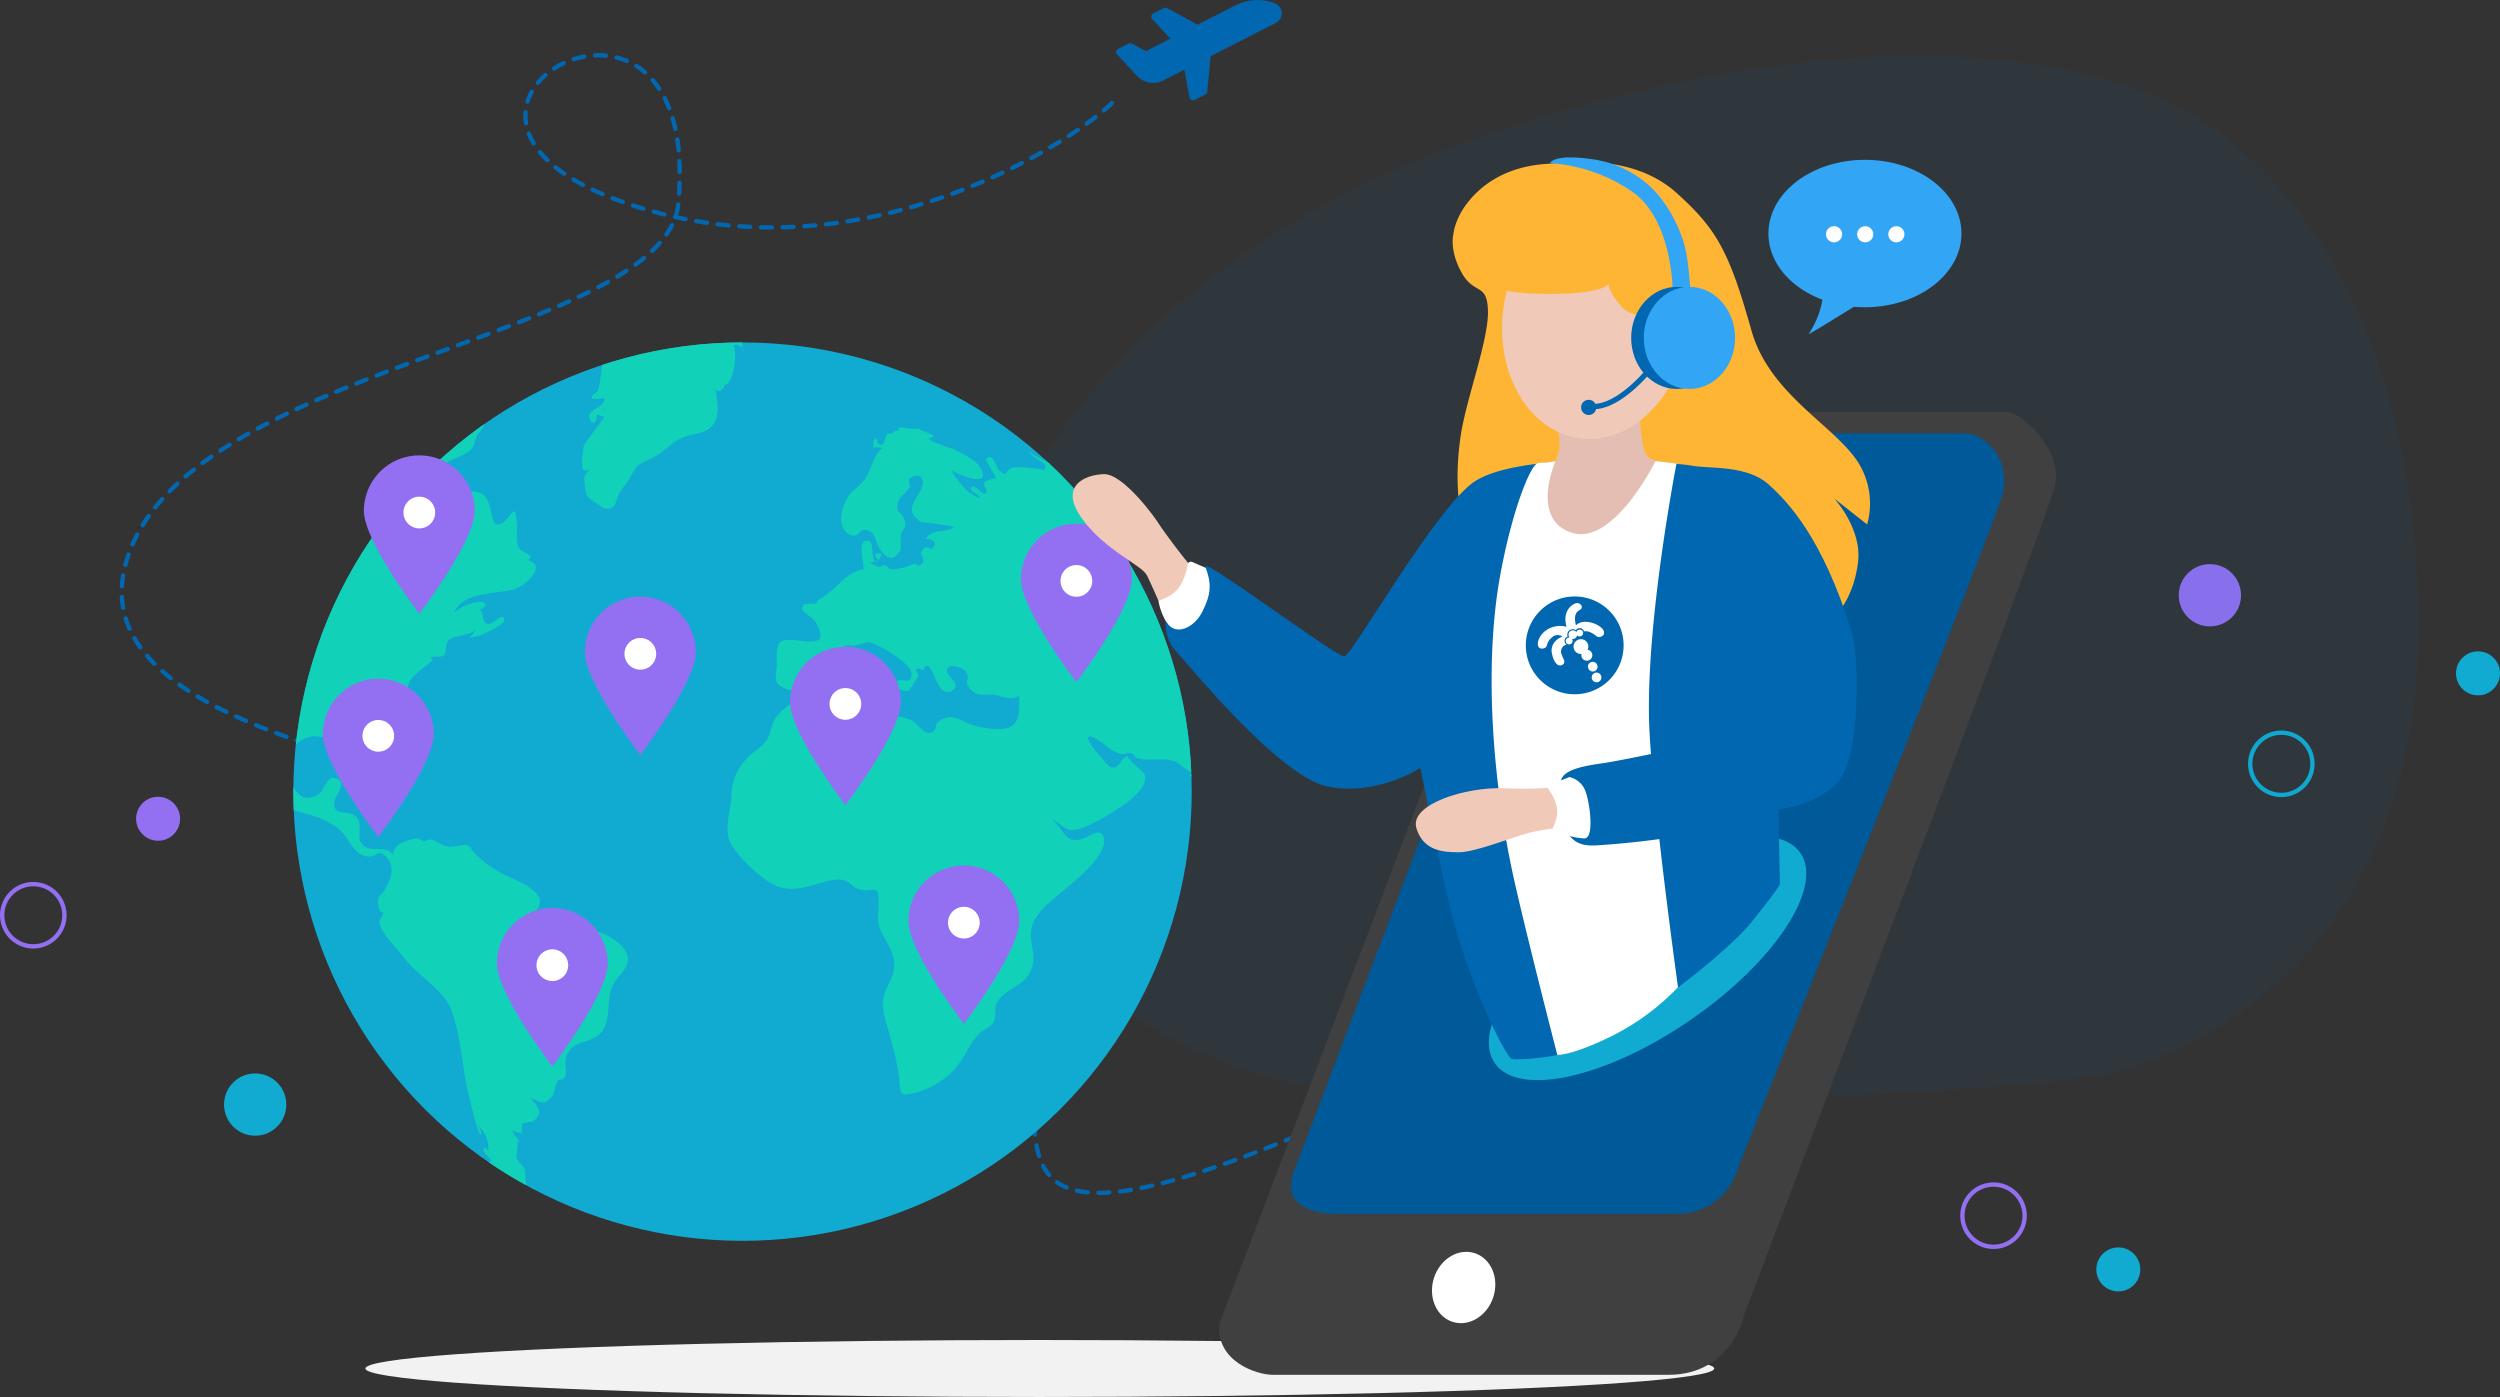<svg xmlns="http://www.w3.org/2000/svg" xmlns:xlink="http://www.w3.org/1999/xlink" viewBox="0 0 1151.43 643.41"><rect x="0" y="0" width="1151.43" height="643.41" fill="#333333" stroke="none"/><defs><style>.cls-1,.cls-2,.cls-4,.cls-7{fill:none;}.cls-2{stroke:#9270f1;}.cls-2,.cls-4{stroke-miterlimit:10;stroke-width:2px;}.cls-3{fill:#9270f1;}.cls-4{stroke:#11abd2;}.cls-5{fill:#11abd2;}.cls-6,.cls-8{fill:#0067b0;}.cls-7{stroke:#0067b0;stroke-linecap:round;stroke-linejoin:round;stroke-width:2px;stroke-dasharray:5;}.cls-8{opacity:0.07;}.cls-9{fill:#f2f2f2;}.cls-10{clip-path:url(#clip-path);}.cls-11{fill:#11d2b8;}.cls-12{fill:#fff;}.cls-13{fill:#33a5f5;}.cls-14{fill:#404040;}.cls-15{fill:#005998;}.cls-16{fill:#f1c9b8;}.cls-17{fill:#ffb534;}.cls-18{fill:#e5beb3;}</style><clipPath id="clip-path"><circle class="cls-1" cx="341.99" cy="364.61" r="206.88" transform="translate(-157.65 348.61) rotate(-45)"/></clipPath></defs><g id="Livello_2" data-name="Livello 2"><g id="Livello_1-2" data-name="Livello 1"><circle class="cls-2" cx="15.34" cy="421.54" r="14.34"/><circle class="cls-2" cx="918.16" cy="559.91" r="14.34"/><circle class="cls-3" cx="1017.81" cy="274.16" r="14.34"/><circle class="cls-4" cx="1050.72" cy="351.79" r="14.34"/><circle class="cls-5" cx="1141.3" cy="310.12" r="10.13"/><circle class="cls-5" cx="117.53" cy="508.73" r="14.34"/><circle class="cls-3" cx="72.81" cy="377.1" r="10.13"/><circle class="cls-5" cx="975.63" cy="584.66" r="10.13"/><g id="Group_163" data-name="Group 163"><g id="Group_160" data-name="Group 160"><g id="Group_159" data-name="Group 159"><path id="Path_97" data-name="Path 97" class="cls-6" d="M555.05,43.59,550.27,46a1.71,1.71,0,0,1-2.45-1.2L545.49,32.1l-9.66,4.95a10.31,10.31,0,0,1-12.19-2.13l-9.09-9.74a1.72,1.72,0,0,1-.43-1.45,1.67,1.67,0,0,1,.9-1.22l4.78-2.45a1.67,1.67,0,0,1,1.58,0l6.41,3.49L568.94,2.48a22.54,22.54,0,0,1,18.21-1h0a4.92,4.92,0,0,1,3.2,4.36,4.88,4.88,0,0,1-2.68,4.68L557.61,25.89,556,42.25A1.67,1.67,0,0,1,555.05,43.59Z"/></g></g><g id="Group_162" data-name="Group 162"><g id="Group_161" data-name="Group 161"><path id="Path_98" data-name="Path 98" class="cls-6" d="M552.09,14.71l-9.63,4.94a1.69,1.69,0,0,1-2-.35L530.7,8.85a1.7,1.7,0,0,1,.47-2.67L536,3.73a1.7,1.7,0,0,1,1.58,0l14.6,8a1.73,1.73,0,0,1,.89,1.52A1.71,1.71,0,0,1,552.09,14.71Z"/></g></g></g><path id="Path_96" data-name="Path 96" class="cls-7" d="M768.06,441.23c-367.87,190.68-275.33,87.11-293.62,8.43-19.2-82.59-447.41-68.8-416.82-189,23.63-92.81,249-103.76,254.82-167.06,11.81-128.25-141.75-43.87-28.69-1.69s217.69-32.06,229.13-45.3"/><path class="cls-8" d="M449.87,279.41s30.34-151.72,242.75-220S999.85,48,999.85,48s106.21,41.72,113.79,223.78-125.17,220-147.92,223.79c-37.6,6.27-302.77,24.45-383.1,0C408.15,442.51,449.87,279.41,449.87,279.41Z"/><ellipse class="cls-9" cx="478.91" cy="630.29" rx="310.62" ry="13.12"/><g class="cls-10"><circle class="cls-5" cx="341.99" cy="364.61" r="206.88" transform="translate(-157.65 348.61) rotate(-45)"/><path class="cls-11" d="M101.76,334.78c1.09,8.1,7.3,12,11,18.38,3.57,6.1,1.23,9.65,8,14.13,11.05,7.34,26.16,6.09,36.18,15.38,3.66,3.4,6.17,11,12,11.74,5.16.67,4.92-4,9,.34,4.44,4.68,1.87,10.46-.53,14.78-1.38,2.49-3.23,2.59-3.37,5.82,0,.73.82,6.6,2.3,4.32.74,1.63-1.89,3.61-1.46,5.47.6,2.58.89,2.76,2.52,5.28,2.38,3.67,5.83,6.89,8.44,10.44,6,8.1,18,14.59,21.73,23.67,3.93,9.67,5.18,23.15,6.93,33.39.59,3.44,5.81,25.5,6.84,24.71s-.59-3.36-1.06-3.93c2.87,1.64,5.2,7.84,4.64,11.06a1.32,1.32,0,0,1-1.14-1.13c.3.2,0,.23-.87.1-1,2.22,3.43,4.53,3.55,6.38l-1.23-.17c-.73.65,5,10,6,10.44a1.83,1.83,0,0,0-.16-2.13c2.4,1.92.7,2.53.57,3.08-.34,1.42,4.45,4.15,5.19,5.34a28.5,28.5,0,0,1-2.65-1.48c.92,2.06,14.81,9.77,14.45,11.43.4-1.85,1.27,0,3.43-1.21-2.57,1.34-8-8.24-10.21-8.95a3.74,3.74,0,0,0-.4,2.25c-2.65-2,1.42-1.84,1.7-2.47-.62,1.43-1.35-12.33-1.44-12.56-1-2.65-3.23-2.86-3.83-5.67-.05-.26.7-7.7.49-7.6.4.33.82.63,1.25.92,0,0-3.64-5.1-3.93-5.71a17.23,17.23,0,0,0,4.57,1.27c.16-.18-.05-4.45,0-4.47-.55.3,5.85-1.41,4.67-.56,5-3.62,4.17-6-.9-11.24,4.71,1.26,5.83,4.56,10.29-.72.9-1.07,1.87-7.25,3-7.38,6.15-.7,1.31-6.87,3.94-12.06,4.1-8.13,14.41-3.6,17.8-13.9,1.88-5.71.5-12.08,3.08-17.6,2-4.3,7.06-7.24,7.06-12.37,0-7.17-13.52-13.45-18.34-13.64-4.42-.18-5.49-1.58-9.28-3-2.27-.84-4.93-1-7.13-1.78-1.79-.63-2.59-2.76-4.52-3.46-.2.28-.18.49.08.63-1.24-.15-2.47-.27-3.71-.35,8.5-8.33-8.17-14.29-13.46-16.87-6.37-3.12-13.8-8.54-16.15-12.79-1.3-2.24-6.89-.29-8.88-.34-4.75-.13-4.7-1.94-9-3.21-1.39-.41-3.26.6-2.72.75-.48-.14-5.83-1.56-1.75-1.6-4,0-13.57,2.19-13.31,7.89-3.27-5.06-9.61-.92-13.61-4.35-3.77-3.23-.43-8.3-2.48-12-3.35-6-11.33-.09-11-7.91.12-3.06,6.75-9.49.57-11.18-4-1.1-5.13,5.49-7.42,7.11-11.71,8.31-17-11.83-12.59-19.94a12.62,12.62,0,0,1,10-6.48c1.5-.18,4.45.78,5.48.45a21.9,21.9,0,0,0,2.73-2c9.88-1.89,11.48-1,16.12,7.41,7.46,13.56,2.51-7.68,3.82-11.23,2-5.34,9.1-6.1,12.44-9.88.74-.84,4.2-10.7,3.1-10.65A5.73,5.73,0,0,1,189,315c-2.52-2,10.34-10.24,10.36-11.21a9.33,9.33,0,0,1-1-.66c.44-1.37,4.86-.15,6-1.23,1.63-1.51.44-5.07,2.27-7,2.36-2.46,11.61-2.16,12.69-5.57-1.34,4.13-6.61,5.45,1.31,3.41.9-.23,14.61-5.82,11.09-8.41-1.34-1-5.07,3.76-7.19,3-3.24-1.14-1.2-5.33-3.86-6.62a3.44,3.44,0,0,0,3-2.2c-1.37-3.8-13.44,1.48-14.61,4.09,3.28-10.4,20.81-8.86,28.11-11.33,5.77-2,14.6-11.08,5.95-13.2,3.53-2.83-2.19-3-3.79-5.37-2.06-3.09-1-7.2-1.23-10.88-.91-13.08-2.56-1.84-8-.4-5.89,1.54-1.36-14.68-11.85-15-6.9-.19-9,9.36-11,15.1-1.35,3.9-.48,8.12-2.87,11.62-2.74,4-6,4.1-8.08,9.06-.94,2.31-.45,7.64-4.3,7.24-6-.64-.3-6.62-.63-8.85-.53-3.53-12.09-13.15-16.39-9.44,2-4.82.4-8.84,3.41-13.43,1.75-2.67,5-5,7.23-7.18,5.95-5.81,11.83-10.83,18.28-16.15,3.05-2.5,5.59-3,9.27-4.88,5.7-2.89,4.36-3.87,6.63-9.16.43-1,7.13-6.8.13-6.91-2.45,0-6.61,7.81-8.23,9.52.89-1.94-2.83,3-2.87,2.94-.93-.23,2.16-7.46,1.78-8.55-.05-.14-3.31,3.65-3.74,3.78,1.33-.45,2.86-4.82,0-5.23-.36-.21,13.43-25.23,17.93-24.47-5.34-.77-11.47,10.27-14.57,13.43-1.69,1.72-4.06,3-5.51,4.89a21.13,21.13,0,0,0-2.76,6c-.49,1.42,2.2.19,2,1.37-.9,3.54-6.31,7.46-9.21,11-3.32-3.28,6.72-10,7.3-11.6-3.82,1.08-4.58,1.32-7.15,4-.65.68.13,1.19-1.48,2.64s-4.37,2.57-6.21,3.8c-13.31,8.92-22.89,22.41-32.72,34.84-12.31,15.57-24.53,31.06-34.34,48.38C114,300.83,100,321.92,101.76,334.78Z"/><path class="cls-11" d="M279.78,133.72a2.61,2.61,0,0,1,1.75.39c2.4,1.64-14.36,8.33-15.07,9.51-3.15,5.23,4.23,6.74,4.42,6-.94,3.47-7.18.07-7.3,5.32-.15,6.76,3.83,2.94,7.46,3.22,5.58.44,6.14,2.14,6.4,7.55.14,3.11-1.48,13.67-2.26,14.41-.27.71-3.28,2.09-2.49,3.18.52.73,5.72.32,5.67,0,.78,4.68-8.15,4.85-6.85,9.26,1.23,4.19,3.72,1.4,3.41-1.93a11.2,11.2,0,0,0,3.57,1.39c-.05,0-9.06,12-9.6,13.26-.06.15-2.91,15.39,2.4,10.67-.07,2.07-2.4,1.79-2.16,4.87.18,2.32.23,6,1.65,7.95.67.9,7.38,5.45,7.6,5.46,5.89.27,4.26-2.05,6.87-7,1.61-3,2.43-3.05,4.3-6.24,3.77-6.42,3.09-6.52,10.14-9.67,5.26-2.35,8.57-6.67,13.55-9.26,5.59-2.91,12.45-1.45,15.9-7.63,2.5-4.47.78-11.53.36-16.29.48,5.34,7.12-1.44,2.28-2.23,5.06,6.47,8.4-12.58,6-16.7,1.8-1.53,5.26.85,4.49,3.08-.69-5.66-1.4-10.38.42-15.92,1.44-4.37,6.68-8.45,3.87-12.18,5,3.26,9.09-5.91,1.9-7.32-3.74-.73-9.87,3.28-12.2,5.89,12-13.36-1.47-4.14-1.67-6.26-.33-2.61,5.11-1.66-.55-3.15-1.33-.34-7.45,2.13-8,1.37-.34-.43,13-2.08,13.64-2.35,7.36-3.27-.28-1.76-2-4.74-.25-.44,2.73-1.69.61-2.58s-5.22.41-7.37.64c-4.7.49-11.06.44-15.19,2.93.44-.26-9.5,5.64-3.62,5.56-1.89,0-3.42-2.34-5.95-2.39-.82,0-5.27.76-5.56,2.08a1.12,1.12,0,0,1,.47-.8,117.37,117.37,0,0,0-14.78,6.3C285.39,129.93,280.22,133.78,279.78,133.72Zm-1.13,55c.16,1.66-2.44-3.53-1.06-1Z"/><path class="cls-11" d="M512.41,222.93c-6.36-7.85-15-13.94-22.39-20.83-1.13,2.79,4.29,7.44,5.72,9.37,1.73,2.35,3.27,4.84,5.05,7.16.86,1.13,2.91-.56,3.68,1.09a1.8,1.8,0,0,0-1.46,1.43,12.47,12.47,0,0,1,2.93,4.87c-.14,2.72-2.27,6.82-4,1.68,5.36,2.41-3.81-10.89-4.86-12.43-1.63-2.41-3.3-4.83-5-7.22s-2.82-5.05-5.35-6.66c-.64-.41-4.49-1.9-4.51-2a31.47,31.47,0,0,0,5.5,12.57c2.07,2.71,6.14,4.39,7.21,7.85-1.11-3.8-21.44-9.35-20.52-12.32-1.17,3.66,10.35,5.31,6.22,9.15.61-.56-12.45-2.11-14.7-1.1-4.13,1.86-1.13,4.51-5.79,1.06-1.29-.95-2.7-8.41-5.92-5.24-.58.57,4.49,8,4.63,9.25-.11-.94-5,1-5.25,1.27-1.3,2,1.5,3.34.59,5.08-1,2-5.58-4.27-6.6-2.63-1.57,2.52,3.14,2.71,3.47,4.61.27,1.53-5.62-2.86-5.78-3-1.82-1.81-6-7-7.13-9.34,4.16,2.34,19.53,8.7,12.95-1.84-1.87-3-8.77-6.24-11.57-7.69-1-.52-11.24-3.54-11.83-5.08a13.36,13.36,0,0,0,2.33-1.09c.75-.57-7.06-2.76-7.2-3.94.19,1.64-8.32-.74-9,.09a2.1,2.1,0,0,0,.53,1.64c-3.09-1.69-2.62,2.35-5.49.72-.65.65-1.57,4.65-2.14,5-3.11,2.19-2.36-3.7-3.88-2.2-1,1-.29,2.77-.79,3.93a8.75,8.75,0,0,1,4.25.29c-4.08,3.56-4.59,8.52-7.12,12.89-1.92,3.29-4.36,4.91-7,7.52-3.78,3.71-8.09,15.5-.89,19.35,3.94,2.11,4.24-2.56,7.31-2.15,5.1.67,4.07,5.39,6.88,9.17,2.62,3.54,5.25,5.86,8.78.95,1.11-1.55.27-5.79.67-7.73.66-3.24,2.83-2.68,1.75-6.68-1.19-4.37-5-3.36-2.86-9,.94-2.5,3.75-3.8,5.07-6.15.44-.76-.6-3.49-.15-3.91,1.8-1.68,5.17-2.84,6.17.63,1.65,5.72-11.27,12.8-.71,19.09.07,0,15.87,1.79,15.14,2.51-5.32,3-8.74,0-13.2,5.31.61-.73,7.14.95,3.1,4.43-1.13,1-2.23-2.84-4.83,1.54-.93,1.58,2.37,3.56,0,5.55-2.19,1.85-2-.72-3.86.12a30.86,30.86,0,0,1-10,2.44c-1,0-1.91-1.85-2.95-2-.88-.15-2.33,1.07-3.17.71-8.71-3.68,1,.17,1.54-6.06-5.91-.77-.44,2.81-1.92,3.65-3,1.41-1.59-8.52-3.45-9.22-7.13-2.69-1.69,12.68-3.12,12.89-8,1.15-12.58,9.75-19.7,13.4a9.24,9.24,0,0,0-2,2.29c-.41.16-5.18.21-5.3.34-3.27,3.58,2.84,4.43,5.14,8.26,9.26,15.42-11.67,5.28-16.19,9.06-2.51,2.09-1.42,8.64-1.72,11.67-.56,5.67-1.36,7.41,3.79,9.78a17.27,17.27,0,0,0,11,.9c6.95-1.87,6.2-5.31,9.25-10.58.71-1.22,5.64-9,6.53-9.47,2.66-1.53,3-.17,5.53-.63.7-.12,5.75-1.57,6.26-1.54,3.24.2,19.76,9.61,19.73,14.53,0,6.28-5.3,1-7.25,4-1.67,2.58,4,4.48,6.12,3.75,0,0,3.58-5.53,4.07-6.25.84-1.22-1.19-2.1-.65-3.21.92-1.87,3,.69,3.52,0-.86,1.12.9-6.06,4.28,1.79,1.15,2.67,3.87,10.29,8.14,8,6.16-3.35-3.32-6.84-1.72-10.39,1.22-2.67,7.28-.3,8.39,1.19,2.53,3.4-.46,4.11,1.15,6.69,3.59,5.74,7.49,3.65,11.87,4.1,2.7.28,9.22,3.41,11.77,0-.4,4.79,1,11.7-3.72,14.58-3.86,2.36-12.58.89-16.61-.25-6.7-1.9-11.39-6.95-17.31-1.48-1.61,1.49,0,3.72-3.1,4.69s-6.2-4.21-8.46-5.49c-4.56-2.62-11.29-1.46-13.43-6.76s3.4-6-3.05-8.34c-4.93-1.78-15.26,1.63-20.08,2.92-2.9.78-6.15,2.35-9.22,2.45-1.45.05-4.65-1.26-5.92-.92-2.38.64-9.28,6.25-11.42,9.32s-2,7.17-4.14,10.32-5.79,5-8.4,7.63c-5.46,5.58-7.51,10.77-7.79,18.26-.25,6.46-3.2,13.93-.94,20.1s15.84,19.57,23.37,21.63c9.2,2.52,16.45-2.29,25.23-3.43,6.64-.86,7,3.24,11.9,4.57,5.61,1.5,8.38-3.35,8.28,5.64-.09,8.78-1.44,9.65,3.32,17.75,4.1,7,5.41,11.88,1.72,19.2-4.53,9-3.5,12.17-.79,21.44,2,6.77,4.24,15.11,5.12,22.09.9,7.14-.68,9.85,8.37,7.15a39.53,39.53,0,0,0,14.81-8.1c6.15-5.45,8.43-13.08,13.71-18.87,1.84-2,5.1-2.64,6.54-5.06,1.7-2.86.09-6.16,1.71-9.21,3.3-6.2,11.81-7.38,15.15-13.94,3.57-7,0-12.07.53-18.85.59-7.36,8-13,13.18-17.39,4.87-4.11,22.79-17.77,20.26-25.93-1.5-4.81-6.18-.41-9.55.58-7.48,2.19-7.53-1.66-12.3-6.88-5.7-6.22,2.22,1.74,6.06,2.74,5.47,1.42,19.23-7.54,23.76-10.57,4.2-2.8,13-9.36,10.76-15.23-.23-.62-9.56-8.05-7.26-8.2-3.51.2-3.62,6-7.76,5.41-1.24-.17-4.51-4.29-5.17-5-4.11-4.4-10-13.11-1-7.63,3.61,2.19,5.62,5.1,10.46,6.33,1.38.35,3.12-.71,4.51-.38,1.21.29,1.94,2.09,3.2,2.42,5.47,1.44,11.88-.49,17.15,1.38,2.09.74,7.19,6.25,9.24,5a11.35,11.35,0,0,1-2.38,1.21c-.34.8,8,6.13,7.32.63,2.27,2.45.93,7.12,1.91,10.07C569.72,314.54,545.13,263.39,512.41,222.93Z"/></g><circle class="cls-12" cx="190.33" cy="235.72" r="12.59"/><path id="pin_fill_sharp_circle" class="cls-3" d="M193.13,209.74a25.53,25.53,0,0,0-25.53,25.53c0,14.1,25.53,47.42,25.53,47.42s25.54-33.32,25.54-47.42A25.54,25.54,0,0,0,193.13,209.74Zm0,33.62a7.3,7.3,0,1,1,7.3-7.29A7.29,7.29,0,0,1,193.13,243.36Z"/><circle class="cls-12" cx="492.95" cy="267.2" r="12.59"/><path id="pin_fill_sharp_circle-2" data-name="pin_fill_sharp_circle" class="cls-3" d="M495.75,241.22a25.53,25.53,0,0,0-25.53,25.53c0,14.1,25.53,47.42,25.53,47.42s25.54-33.32,25.54-47.42A25.53,25.53,0,0,0,495.75,241.22Zm0,33.63a7.3,7.3,0,1,1,7.3-7.3A7.29,7.29,0,0,1,495.75,274.85Z"/><circle class="cls-12" cx="386.57" cy="323.87" r="12.59"/><path id="pin_fill_sharp_circle-3" data-name="pin_fill_sharp_circle" class="cls-3" d="M389.37,297.88a25.54,25.54,0,0,0-25.54,25.54c0,14.1,25.54,47.42,25.54,47.42s25.53-33.32,25.53-47.42A25.54,25.54,0,0,0,389.37,297.88Zm0,33.63a7.3,7.3,0,1,1,7.29-7.29A7.29,7.29,0,0,1,389.37,331.51Z"/><circle class="cls-12" cx="441.14" cy="424.61" r="12.59"/><path id="pin_fill_sharp_circle-4" data-name="pin_fill_sharp_circle" class="cls-3" d="M443.93,398.62a25.54,25.54,0,0,0-25.53,25.54c0,14.1,25.53,47.42,25.53,47.42s25.54-33.32,25.54-47.42A25.54,25.54,0,0,0,443.93,398.62Zm0,33.63a7.3,7.3,0,1,1,7.3-7.29A7.29,7.29,0,0,1,443.93,432.25Z"/><circle class="cls-12" cx="292.12" cy="300.78" r="12.59"/><path id="pin_fill_sharp_circle-5" data-name="pin_fill_sharp_circle" class="cls-3" d="M294.92,274.8a25.53,25.53,0,0,0-25.53,25.53c0,14.1,25.53,47.42,25.53,47.42s25.54-33.32,25.54-47.42A25.54,25.54,0,0,0,294.92,274.8Zm0,33.63a7.3,7.3,0,1,1,7.3-7.3A7.29,7.29,0,0,1,294.92,308.43Z"/><circle class="cls-12" cx="171.44" cy="338.56" r="12.59"/><path id="pin_fill_sharp_circle-6" data-name="pin_fill_sharp_circle" class="cls-3" d="M174.24,312.58a25.53,25.53,0,0,0-25.53,25.53c0,14.1,25.53,47.42,25.53,47.42s25.54-33.32,25.54-47.42A25.54,25.54,0,0,0,174.24,312.58Zm0,33.62a7.3,7.3,0,1,1,7.3-7.29A7.29,7.29,0,0,1,174.24,346.2Z"/><circle class="cls-12" cx="251.6" cy="444.2" r="12.59"/><path id="pin_fill_sharp_circle-7" data-name="pin_fill_sharp_circle" class="cls-3" d="M254.4,418.21a25.54,25.54,0,0,0-25.54,25.54c0,14.1,25.54,47.42,25.54,47.42s25.53-33.32,25.53-47.42A25.54,25.54,0,0,0,254.4,418.21Zm0,33.63a7.3,7.3,0,1,1,7.29-7.29A7.29,7.29,0,0,1,254.4,451.84Z"/><ellipse class="cls-13" cx="858.94" cy="107.56" rx="44.45" ry="33.95"/><path class="cls-13" d="M884.88,122S832.3,154.9,833,153.87c11.91-17.74,5.25-37,5.25-37Z"/><circle class="cls-12" cx="844.72" cy="107.9" r="3.72"/><circle class="cls-12" cx="859.07" cy="107.9" r="3.72"/><circle class="cls-12" cx="873.41" cy="107.9" r="3.72"/><path class="cls-14" d="M561.72,609.4,721.46,189.73H924.64c5.84,0,25.93,17.51,21.72,34.33S803.44,605.2,803.44,605.2s-5.61,28-35,28H586.24C578.77,633.22,559.62,626.92,561.72,609.4Z"/><path class="cls-15" d="M595.89,539.75,725,199.54H904c12.48,0,22,14.2,18.45,27.83s-121.36,309-121.36,309-4.76,22.72-29.74,22.72H616.72S588.14,560.34,595.89,539.75Z"/><ellipse class="cls-12" cx="674.12" cy="593.01" rx="16.62" ry="14.36" transform="translate(-95.78 1054.9) rotate(-72.3)"/><ellipse class="cls-5" cx="758.82" cy="441.28" rx="85.42" ry="34.68" transform="translate(-116.47 507.55) rotate(-34.51)"/><path class="cls-16" d="M558.22,270.38c-4.67-1.25-23.36-27.09-24.6-29.27s-16.19-23-25.22-22.73-20.87,5.6-10,20.55,27.4,21.17,29.9,26.15,14.32,32.39,14.32,32.39,9.65-4.05,13.7-13.39S558.22,270.38,558.22,270.38Z"/><path class="cls-12" d="M533.62,276.76s.62,7.63,8.09,16c3.81,4.28,15.57-10.9,18.69-17.44a12.24,12.24,0,0,0-.62-11.83l-10.59-4.63a1.62,1.62,0,0,0-2.28,1.38c-.08,1.57-.66,4-2.39,7.76C541.6,274.35,535.63,275.77,533.62,276.76Z"/><path class="cls-17" d="M669.46,107.52c.94-8.72,12.38-29.89,42.43-32,8.41-.59,39.45-5.41,60.25,13.31,18.69,16.81,24.29,27.09,34.57,63.52,8.43,29.89,39.67,44.39,49.74,61.66a35.6,35.6,0,0,1,3.5,27.55l-15.18-12s12.85,13.85,11,29.27c-3.21,26.49-22,34.09-22,34.09s-125.41,12.62-141.61-9.8-24.36-49.2-19.38-82.52c2.53-16.94,12.84-43.91,12.53-57.3s-6.23-7.16-12.14-17.75S669.46,107.52,669.46,107.52Z"/><path class="cls-6" d="M743.42,211.94s-45.78-1.4-63.53,9.34-57,80.57-60.72,81-65.86-46.27-64-41.24c2.9,7.78,2.73,12.41-1.4,20.69-3.79,7.61-12.47,11.23-16.27,5.11-1.21-1.94-1.24,7.94,4.36,13.34,3.21,3.09,46.94,57.68,69.83,62.12s42.5-8.64,42.5-8.64,11.65,58.33,15.42,71.46c9.73,33.92,24.29,61.89,26.62,62.59s24.29-.46,37.83-6.77S793.63,441,806.71,424.7s13.07-17.52,13.07-17.52l-.7-34.33s19.15-2.1,28.26-13.78,9.44-55.28,5.37-68.43c-13.31-43-29.34-59.6-38.22-67.59-10-9-27.87-7.14-35.11-8.54S743.42,211.94,743.42,211.94Z"/><path class="cls-18" d="M715.47,192.22s8.72,16.81-4.36,25.85c-9.86,6.8,1.95,27,7.55,31s41,6.46,46.63-10.12,6.23-25.85,6.23-25.85-11.76.94-13.86-4.67-4-24.52.24-32.69S715.47,192.22,715.47,192.22Z"/><ellipse class="cls-16" cx="734.78" cy="147.69" rx="54.65" ry="42.74" transform="translate(491.84 856.7) rotate(-82.45)"/><path class="cls-17" d="M682.7,87.67c-10.82,6.77-14.48,19.62-12.85,26.62s6.07,20.09,37.6,21,33.4-4.67,33.4-4.67-.47,3.27,6.07,10.75,33.63,6.19,33.63-5.14c0-10.75-12.85-38.77-30.83-47.18S682.7,87.67,682.7,87.67Z"/><path class="cls-6" d="M735.55,188.41a1.25,1.25,0,0,1-.13-2.49c10.36-1.1,22-14.83,22.07-15a1.24,1.24,0,1,1,1.91,1.59c-.5.6-12.37,14.65-23.71,15.86Z"/><path class="cls-13" d="M770.35,133s-.23-31.76-18.45-44.61a75.46,75.46,0,0,0-38-13.23s1.28-4.4,19.15-1.87a49.27,49.27,0,0,1,26.63,12.3c8.64,7.71,15.33,21.49,17,31.06a148.12,148.12,0,0,1,1.87,18.45Z"/><ellipse class="cls-6" cx="772.3" cy="155.63" rx="21.02" ry="23.51"/><ellipse class="cls-13" cx="778.11" cy="155.63" rx="21.02" ry="23.51"/><circle class="cls-6" cx="731.71" cy="187.63" r="3.5"/><path class="cls-12" d="M716.4,212.46s-11.83,26.68,7.48,32.9,38.61-33,38.61-33l9.65,1.19s-14.79,75.85-12.45,122.84c1.84,37.06,13.15,118.29,13.15,118.29a110.12,110.12,0,0,1-29.66,22.07c-19,9.58-25.92,9.11-25.92,9.11s-13.52-52.26-19.85-80.44c-9.11-40.54-14.71-96.59-6.23-141.68,5.8-30.81,14.17-50.35,17.28-50.5A69.29,69.29,0,0,0,716.4,212.46Z"/><path class="cls-16" d="M717.4,362.34s-7.81,1.42-24.87.71-43.63,7.28-40.15,18.48c3.19,10.31,12.08,11,19.54,11s24.16-6.76,32-8.89,22.39-3.2,22.39-3.2Z"/><path class="cls-6" d="M718.89,360.37c0-6.23,12.15-7.79,20.25-9S793,341.06,800.48,336.7s41.1,16.82,33.32,25.23-24.29,16.19-47.33,20.86a401.94,401.94,0,0,1-50.76,6.54c-5,.31-10,0-13.7-5.61S718.89,360.37,718.89,360.37Z"/><path class="cls-12" d="M715.16,381.43s4.94,4.18,14.43,4.71c4.82.27,2.75-15.81.69-21.57a10.34,10.34,0,0,0-7.45-6.68l-9.08,3.58a1.37,1.37,0,0,0-.53,2.19,18.78,18.78,0,0,1,3.22,6C718.47,375.22,715.77,379.64,715.16,381.43Z"/><path class="cls-6" d="M725.27,274.72a22.52,22.52,0,1,0,22.52,22.52A22.51,22.51,0,0,0,725.27,274.72Zm-.94,20.48a1.59,1.59,0,1,1-1.58-1.59h.15a2,2,0,0,1-.49-1.31,2,2,0,0,1,2-2,1.94,1.94,0,0,1,1.61.84,1.59,1.59,0,1,1,1.55,2,1.57,1.57,0,0,1-1.2-.55,2,2,0,0,1-2,1.71,1.5,1.5,0,0,1-.37,0A1.63,1.63,0,0,1,724.33,295.2Zm4,6.59a2.79,2.79,0,0,1,.07-.58l-.25,0a3.41,3.41,0,1,1,3.4-3.41,3.37,3.37,0,0,1-.34,1.46,2.53,2.53,0,1,1-2.88,2.5Zm3,5.27a2.23,2.23,0,1,1,2.23,2.22A2.23,2.23,0,0,1,731.39,307.06Zm4,7.18a2.23,2.23,0,1,1,2.23-2.23A2.23,2.23,0,0,1,735.36,314.24Zm1.73-20.89a2.17,2.17,0,0,1-2.12-.62s-3.05-2.58-5.38-1.88a2.07,2.07,0,0,0-3.75-.6,2.56,2.56,0,0,0-1.44-.45,2.52,2.52,0,0,0-2.52,2.52,2.48,2.48,0,0,0,.16.86,2.06,2.06,0,0,0-.47,3.69,3.29,3.29,0,0,0-2.2,4.74,12.13,12.13,0,0,0,.84,2,2.06,2.06,0,0,1,.09,2,2.14,2.14,0,0,1-3.25.24s-1.51-1.08-2.29-5.07c0,0-1.29-5.06,4.87-7.6a3.79,3.79,0,0,0-4.94.52,5.78,5.78,0,0,0-2,2.88,3,3,0,0,0-.13.38,1.09,1.09,0,0,0-.08.25,1.62,1.62,0,0,1-.85,1.15,2.78,2.78,0,0,1-1.89.32s-2.35-.24-1-4.23a9.82,9.82,0,0,1,5.2-5.16,11.47,11.47,0,0,1,7.64-.62s-2.06-5.48,1.69-9.24c0,0,2.41-2.44,4.19-1.42,0,0,1.52.76,1,2.12-.15.41-.91.84-.91.84a11.11,11.11,0,0,0-1,.76s-2,1.45-.66,6.3c0,0,2.18-2.9,8-1,0,0,4.73,1.66,4.93,4.18C738.78,291.19,739.15,292.67,737.09,293.35Z"/></g></g></svg>